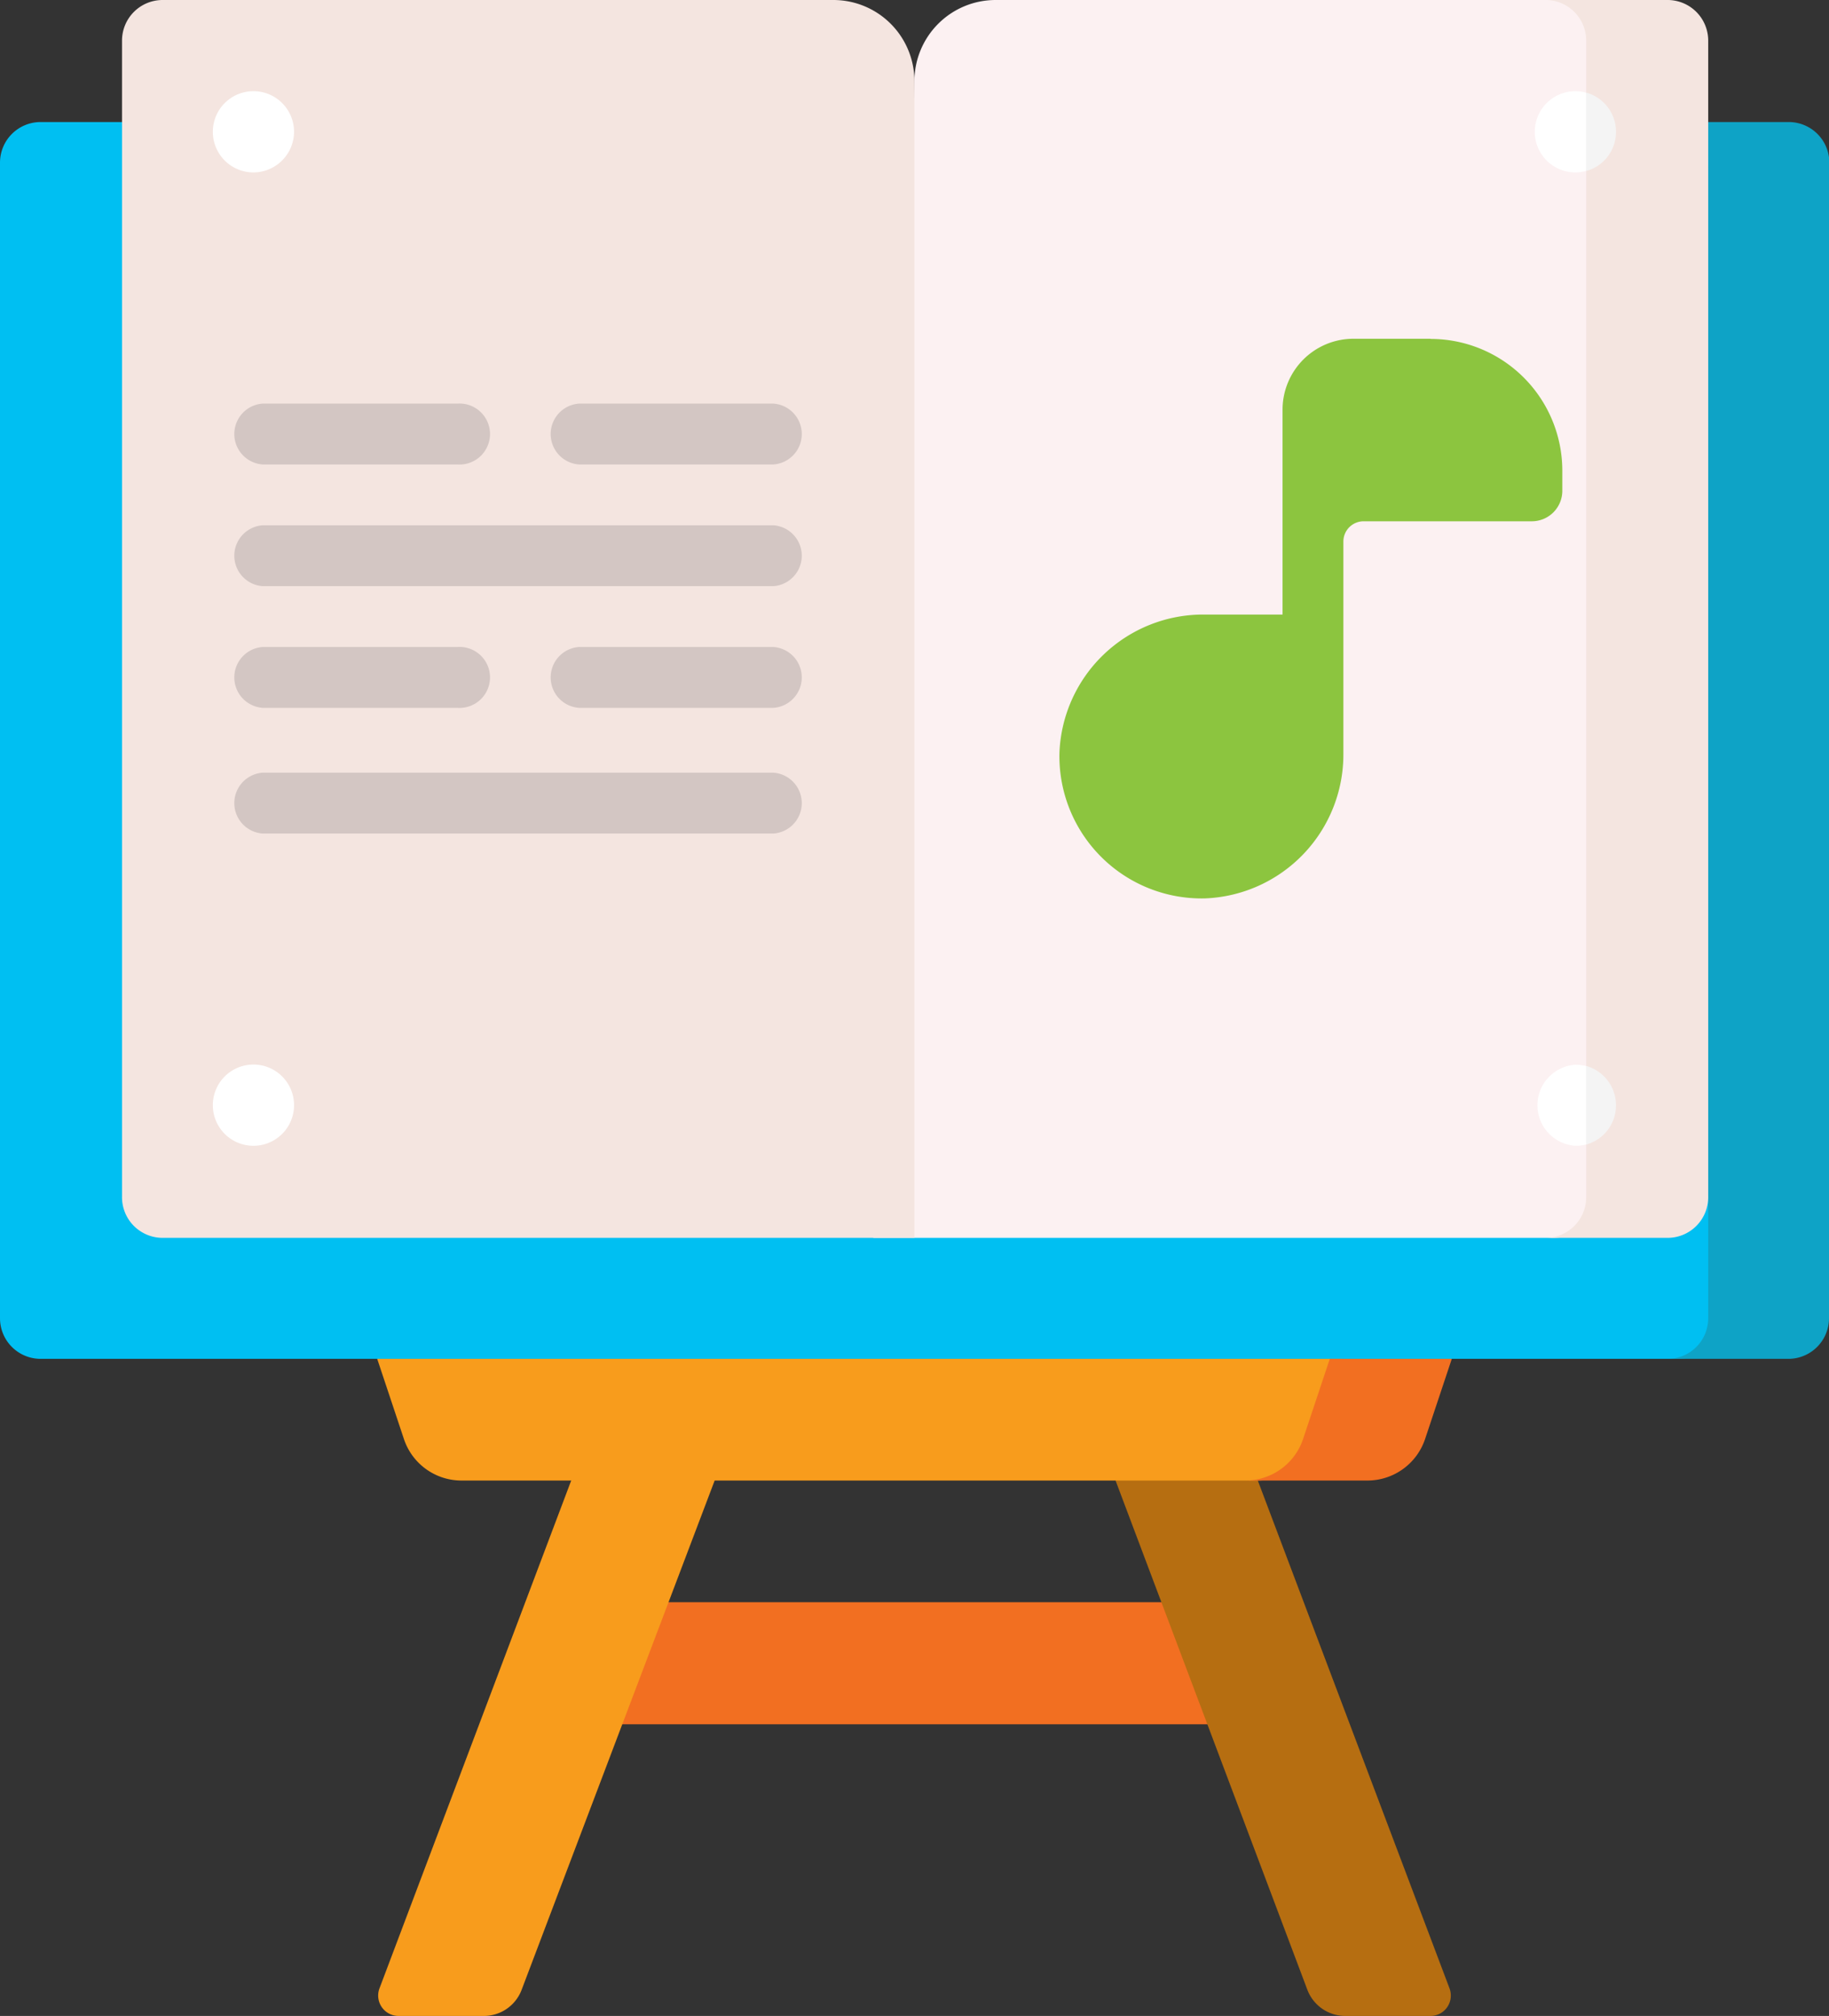 <svg xmlns="http://www.w3.org/2000/svg" viewBox="0 0 104.93 115.63"><rect x="0" y="0" width="104.93" height="115.63" fill="#333333" stroke="none"/><defs><style>.cls-1{fill:#00bff2;}.cls-2{fill:#f26f21;}.cls-3{fill:#b66e11;}.cls-4{fill:#f89c1c;}.cls-5{fill:#0ea3c6;}.cls-6{fill:#fcf1f2;}.cls-7{fill:#f4e5e0;}.cls-8{fill:#8cc53f;}.cls-9{fill:#d3c6c3;}.cls-10{fill:#fff;}.cls-11{fill:#f4f4f4;}</style></defs><g id="Layer_2" data-name="Layer 2"><g id="Layer_1-2" data-name="Layer 1"><path class="cls-1" d="M2.33,7A2.33,2.33,0,0,0,0,9.31v66.3a2.33,2.33,0,0,0,2.33,2.33H21.64l30.82,3.49,30.83-3.49h13a2.32,2.32,0,0,0,2.32-2.33V9.31A2.32,2.32,0,0,0,96.32,7Z"/><path class="cls-2" d="M33.27,91.9H70.73v7H33.27Z"/><path class="cls-3" d="M77.22,115.63h4.85a1.17,1.17,0,0,0,1.09-1.58l-11-29.13-3.34-2.24L64,84.92,75,114.12A2.33,2.33,0,0,0,77.22,115.63Z"/><path class="cls-4" d="M27.71,115.63H22.86a1.17,1.17,0,0,1-1.09-1.58l11-29.13,4.4-3.09L41,84.92l-11.07,29.2A2.32,2.32,0,0,1,27.71,115.63Z"/><path class="cls-4" d="M26.48,84.92H72.17a3.49,3.49,0,0,0,3.31-2.39L77,77.94H21.64l1.53,4.59A3.48,3.48,0,0,0,26.48,84.92Z"/><path class="cls-5" d="M104.93,9.31v66.3a2.33,2.33,0,0,1-2.33,2.33h-7A2.33,2.33,0,0,0,98,75.61v-7L93.29,46.06,98,9.31A2.33,2.33,0,0,0,95.62,7h7a2.33,2.33,0,0,1,2.33,2.33Z"/><path class="cls-2" d="M83.29,77.94l-1.53,4.59a3.49,3.49,0,0,1-3.31,2.39h-7a3.49,3.49,0,0,0,3.31-2.39l1.53-4.59Z"/><path class="cls-6" d="M89.1,71h-39L52.46,4.65A4.66,4.66,0,0,1,57.12,0h32a2.33,2.33,0,0,1,2.33,2.33v66.3A2.33,2.33,0,0,1,89.1,71Z"/><path class="cls-7" d="M98,2.33v66.3A2.33,2.33,0,0,1,95.62,71h-7A2.33,2.33,0,0,0,91,68.63V2.33A2.33,2.33,0,0,0,88.64,0h7A2.33,2.33,0,0,1,98,2.33Z"/><path class="cls-7" d="M52.46,71H9.31A2.33,2.33,0,0,1,7,68.63V2.33A2.33,2.33,0,0,1,9.31,0h38.5a4.65,4.65,0,0,1,4.65,4.65Z"/><path class="cls-8" d="M82.07,19.43H77.65a4.07,4.07,0,0,0-4.07,4.07V35.25H69.09a8.25,8.25,0,0,0-8.31,7.94,8.16,8.16,0,0,0,8.35,8.34,8.26,8.26,0,0,0,7.94-8.31V31.06a1.16,1.16,0,0,1,1.16-1.16h9.65a1.75,1.75,0,0,0,1.75-1.75V27a7.56,7.56,0,0,0-7.56-7.56Z"/><path class="cls-9" d="M44.38,40.6H33.21a1.75,1.75,0,0,1,0-3.49H44.38a1.75,1.75,0,0,1,0,3.49Z"/><path class="cls-9" d="M26.23,40.6H15.06a1.75,1.75,0,0,1,0-3.49H26.23a1.75,1.75,0,1,1,0,3.49Z"/><path class="cls-9" d="M44.38,26.64H33.21a1.75,1.75,0,0,1,0-3.49H44.38a1.75,1.75,0,0,1,0,3.49Z"/><path class="cls-9" d="M26.23,26.64H15.06a1.75,1.75,0,0,1,0-3.49H26.23a1.75,1.75,0,1,1,0,3.49Z"/><path class="cls-9" d="M44.38,33.62H15.06a1.75,1.75,0,0,1,0-3.49H44.38a1.75,1.75,0,0,1,0,3.49Z"/><path class="cls-9" d="M44.38,47.81H15.06a1.75,1.75,0,0,1,0-3.49H44.38a1.75,1.75,0,0,1,0,3.49Z"/><path class="cls-10" d="M90.38,9.89a2.33,2.33,0,0,1,0-4.66,2.27,2.27,0,0,1,.59.08,4.39,4.39,0,0,1,1,2.25,4.78,4.78,0,0,1-1,2.25A2.27,2.27,0,0,1,90.38,9.89Z"/><path class="cls-11" d="M92.71,7.56A2.32,2.32,0,0,1,91,9.81V5.31A2.33,2.33,0,0,1,92.71,7.56Z"/><path class="cls-10" d="M14.54,9.89a2.33,2.33,0,1,1,2.33-2.33A2.34,2.34,0,0,1,14.54,9.89Z"/><path class="cls-10" d="M90.38,65.72a2.33,2.33,0,0,1,0-4.65,2.8,2.8,0,0,1,.59.07c1,.26,1,4.25,0,4.51a2.27,2.27,0,0,1-.59.07Z"/><path class="cls-11" d="M92.71,63.4A2.33,2.33,0,0,1,91,65.65V61.14A2.34,2.34,0,0,1,92.71,63.4Z"/><path class="cls-10" d="M14.54,65.72a2.33,2.33,0,1,1,2.33-2.32A2.33,2.33,0,0,1,14.54,65.72Z"/></g></g></svg>